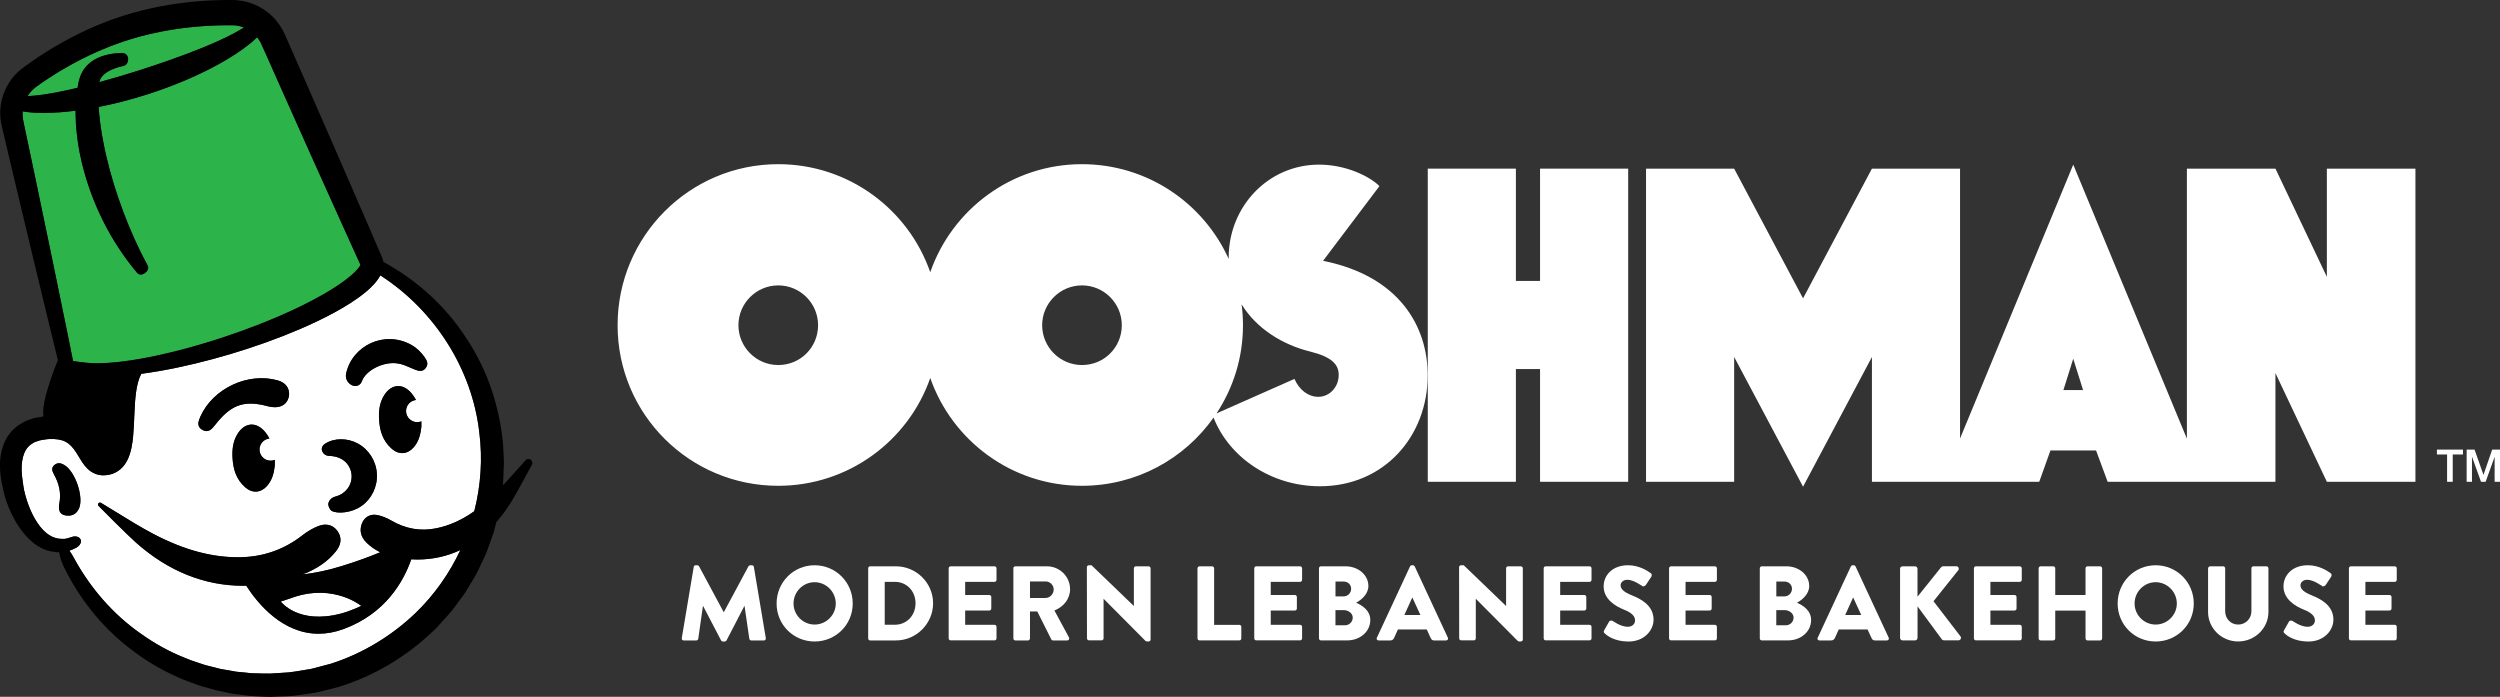 <?xml version="1.0" encoding="UTF-8"?>
<svg id="Layer_2" data-name="Layer 2" xmlns="http://www.w3.org/2000/svg" viewBox="0 0 661.03 184.25">
  <rect x="0" y="0" width="661.03" height="184.25" fill="#333333" stroke="none"/>
  <defs>
    <style>
      .cls-1 {
        fill: #fff;
      }

      .cls-2 {
        fill: #2cb34a;
      }
    </style>
  </defs>
  <g id="Layer_1-2" data-name="Layer 1">
    <g>
      <g>
        <path class="cls-2" d="M11.36,25.02c2.85-.41,5.71-1,8.56-1.67,.2-.05,.4-.1,.59-.15l.28-1.52c.02-.16,.09-.39,.16-.62l.21-.68c.12-.45,.36-.88,.58-1.31,.12-.21,.22-.43,.35-.62l.44-.56,.45-.55,.51-.47c1.37-1.23,2.94-1.9,4.44-2.3,1.51-.4,2.99-.54,4.46-.54,1,.04,1.52,.85,1.49,1.64-.02,.79-.41,1.57-1.2,1.76-2.37,.47-4.71,1.48-5.75,2.86-.36,.47-.55,.91-.67,1.43,3.57-.97,7.12-2.03,10.65-3.15,5.61-1.8,11.19-3.74,16.62-5.95,2.71-1.11,5.39-2.28,7.94-3.61,1.04-.55,2.06-1.12,3.02-1.74,0,0-.02,0-.03-.01-.27-.1-.54-.19-.82-.27-.09-.03-.18-.05-.27-.07-.26-.06-.52-.11-.79-.15-.21-.03-.43-.05-.64-.07h-.08s-.35-.02-.35-.02h-.57s-1.16,0-1.16,0c-.07,0-.13,0-.2,0-3.03,.02-6.07,.19-9.08,.51-2.7,.28-5.37,.68-8.02,1.2-3.41,.67-6.76,1.54-10.04,2.65-2.18,.74-4.34,1.58-6.46,2.51-3.16,1.39-6.24,2.98-9.24,4.73-.35,.21-.71,.41-1.06,.62-.3,.18-.59,.37-.88,.55-1.02,.64-2.04,1.28-3.04,1.96l-.82,.57-1.09,.76c-.28,.2-.53,.39-.75,.58-.23,.19-.44,.38-.65,.61-.44,.45-.82,.95-1.15,1.48h0c1.33-.05,2.7-.19,4.07-.39Z"/>
        <path class="cls-2" d="M18.1,89.46l.36,1.77,.18,.91,.29,1.45,.21,1.02,.13,.64c0,.07,.03,.13,.04,.2,.73,.11,1.84,.27,3.46,.44,.37,.04,.74,.07,1.11,.09,.75,.05,1.5,.06,2.27,.05,1.53-.02,3.08-.13,4.64-.28,.39-.04,.78-.08,1.16-.13,.78-.09,1.55-.2,2.33-.31s1.55-.24,2.33-.37c1.55-.27,3.1-.57,4.64-.89,1.33-.28,2.65-.59,3.98-.91,4.05-.98,8.07-2.13,12.05-3.4,.75-.24,1.51-.49,2.26-.74,2.79-.93,5.57-1.93,8.31-2.99,3.15-1.22,6.26-2.53,9.32-3.94,.69-.32,1.37-.64,2.05-.97,.03-.01,.06-.03,.09-.04,2.11-1.02,4.19-2.11,6.2-3.26,2.68-1.54,5.29-3.22,7.45-5.09,.53-.47,1.03-.95,1.44-1.42,.09-.1,.17-.2,.25-.29,.03-.04,.06-.08,.09-.12,.07-.1,.15-.19,.22-.28,.06-.08,.1-.15,.15-.23,.02-.03,.03-.06,.05-.09,.04-.06,.07-.11,.08-.14,0-.01,.01-.03,.02-.03,0-.02,.01-.06,.02-.09,0-.05,0-.1-.03-.14l-.31-.68-.53-1.16-3.97-8.77-7.91-17.55-5.17-11.55-2.69-6.02-3.91-8.79-.31-.7-.67-1.5c-.32-.72-.68-1.54-.9-1.97-.26-.47-.56-.92-.9-1.34,0,0,0,0,0-.01-.08,.08-.16,.16-.25,.24-1.2,1.13-2.45,2.11-3.74,3.03-2.57,1.83-5.26,3.39-8,4.82-5.49,2.85-11.21,5.13-17.05,7.01-4.21,1.34-8.49,2.47-12.85,3.32l.11,1.71c.16,1.26,.23,2.51,.46,3.77l.28,1.88,.36,1.88c.2,1.26,.53,2.5,.79,3.76,1.15,5,2.7,9.94,4.52,14.79,1.83,4.85,3.95,9.62,6.46,14.24,.64,1.34-1.72,3.08-2.77,1.91-7.09-8.41-12.16-18.58-14.73-29.42-.29-1.37-.62-2.72-.82-4.11l-.32-2.08-.22-2.1c-.17-1.39-.18-2.82-.24-4.23,0-.34,0-.67,.01-1.01-2.73,.35-5.5,.59-8.3,.6-1.58,0-3.17-.06-4.79-.27-.31-.04-.61-.09-.92-.15-.02,.34-.03,.68-.01,1.01,0,.19,.03,.38,.05,.56,.01,.11,.02,.22,.03,.34,.05,.29,.09,.58,.19,1.01l.19,.91,.31,1.45,1,4.71,1.98,9.41,3.92,18.83,3.87,18.84,.6,2.94Zm76.83-19.52h0s0,.01,0,.01h0s0,0,0-.01Z"/>
        <path class="cls-1" d="M77.64,157.91l-3.41,1.15s4.6,6.2,16.01,3.15c2.58-.69,5.29-2,5.29-2,0,0-7.17-5.92-17.89-2.31Z"/>
        <path class="cls-1" d="M100.55,72.81c-.12,.23-.21,.4-.32,.56-.15,.23-.3,.48-.46,.69-.32,.42-.64,.82-.97,1.17-.66,.72-1.34,1.34-2.02,1.92-2.74,2.27-5.61,3.98-8.52,5.57-2.92,1.57-5.89,2.98-8.89,4.27-6.01,2.58-12.15,4.75-18.37,6.61-6.22,1.86-12.53,3.41-18.95,4.53-1.56,.27-3.13,.51-4.71,.72-.73,1.4-1.13,3.08-1.37,4.81-.25,1.81-.35,3.7-.44,5.63-.09,1.93-.14,3.89-.33,5.95-.1,1.03-.22,2.07-.45,3.16-.24,1.09-.54,2.23-1.17,3.44-.6,1.18-1.71,2.51-3.28,3.21-.38,.19-.77,.32-1.16,.41-.4,.12-.78,.17-1.15,.19l-.57,.04c-.22,0-.46-.02-.69-.03-.46-.05-.93-.14-1.37-.31-.88-.3-1.71-.9-2.25-1.43-.55-.55-.94-1.08-1.29-1.57-.66-.98-1.13-1.83-1.6-2.57-.94-1.49-1.83-2.43-2.94-2.99-1.1-.57-2.56-.76-4.17-.7-.85,.03-1.58,.2-2.34,.31-.39,.05-.68,.22-1.03,.31-.16,.06-.34,.1-.5,.16l-.42,.24c-1.14,.61-1.92,1.48-2.44,2.76-.52,1.27-.72,2.88-.67,4.55,.04,.85,.1,1.7,.24,2.58l.12,.79,.09,.72c.05,.36,.12,.79,.22,1.21,.78,3.41,2.17,6.93,4.24,9.56,1.04,1.3,2.28,2.34,3.69,2.86,.36,.09,.72,.19,1.09,.29l1.16,.08c.65,.05,1.46-.19,2.29-.48,1.12-.39,2-.11,2.38,.5,.37,.6,.16,1.61-1.11,2.32-.55,.28-1.14,.56-1.79,.78,.43,.55,.88,1.25,1.32,2.13,4.32,7.86,10.32,14.76,17.6,19.83,3.61,2.56,7.5,4.75,11.6,6.36,1,.46,2.05,.8,3.1,1.15,1.05,.34,2.07,.74,3.15,.98l3.2,.81,3.25,.57,.81,.15,.82,.08,1.64,.16,1.64,.17c.55,.04,1.1,.03,1.65,.05,1.1,.01,2.19,.09,3.29,.05l3.28-.21c2.2-.03,4.34-.54,6.51-.85,1.09-.12,2.14-.46,3.19-.73l3.17-.84c8.32-2.69,15.96-7.31,22.27-13.34,4.97-4.77,8.99-10.48,11.91-16.71-3.5,1.66-7.31,2.51-11.37,2.51-.54,0-1.08-.02-1.63-.05-2.04,5.87-6.83,14.36-17.88,18.43-2.35,.87-4.56,1.24-6.63,1.24-9.44,0-15.96-7.79-19.13-12.7-.28,0-.56,.02-.84,.02-10.16,0-19.77-3.84-28.28-11.39-2.57-2.28-9.85-9.64-9.92-9.71-.18-.19-.2-.48-.04-.69,.16-.21,.45-.26,.68-.13,1.42,.85,2.83,1.72,4.24,2.59,3.06,1.89,6.22,3.84,9.44,5.54,8.32,4.4,16.02,6.45,23.53,6.24,5.95-.16,11.35-2.11,16.04-5.78,1.33-1.04,2.78-1.88,4.19-2.44,2.04-.81,3.88-.34,5.06,1.27,1.22,1.66,1.1,3.52-.36,5.36-2.09,2.64-4.93,4.63-8.82,6.15,3.04-.34,6.47-1.02,10.26-2.19,4.24-1.31,7.6-2.56,10.26-3.68-1.34-.65-2.53-1.47-3.59-2.5-1.51-1.47-1.96-3.2-1.29-5.01,.67-1.83,2.27-2.72,4.17-2.31,1.16,.24,2.41,.73,3.59,1.42,3.85,2.23,7.74,2.91,11.88,2.08,3.49-.7,6.8-2.18,10.11-4.53,1.72-6.74,2.22-13.8,1.33-20.76-1.86-16.71-11.78-32.34-26.18-41.59ZM20.87,134.48c-.72,1.55-1.96,2.05-3.54,1.8-1.7-.27-1.92-1.63-1.62-3.25,.49-2.67-.05-5.11-1.44-7.62-.48-.85-.8-1.78,.25-2.55,.83-.61,1.61-.39,2.42,.05,2.95,1.63,5.32,8.59,3.94,11.57Zm51.78-11.4c-.24,2.03-.69,3.86-2.08,5.43-1.63,1.83-3.89,1.98-5.76,.32-2.42-2.14-3.16-4.85-3.33-7.65-.13-2.23,.06-4.47,1.37-6.53,1.91-3,4.96-3.21,7.26-.4,.45,.55,.81,1.11,1.12,1.69-1.48,.16-2.63,1.4-2.63,2.92,0,1.63,1.32,2.95,2.95,2.95,.39,0,.76-.08,1.1-.22,.01,.5,.01,.99,0,1.49Zm-1.88-15.67c-6.52-1.77-9.89-.19-13.91,4.95-.89,1.14-1.83,2.19-3.37,1.3-1.57-.9-1.07-2.27-.49-3.56,3.33-7.41,12.6-11.74,20.41-9.52,2.11,.6,3.11,2.02,3.01,3.86-.36,2.9-2.88,3.73-5.66,2.98Zm24.84,26.35c-2.6,1.88-6.41,2.15-7.89,1.33-.43-.24-1.08-1.37-.86-2.12,.25-.85,.98-1.46,1.84-1.68,1.36-.34,2.43-1.11,3.13-2,.86-1.09,1.21-2.4,1.14-3.63-.08-1.23-.58-2.48-1.56-3.46-.99-.98-2.49-1.62-4.34-1.65,0,0-1.32,.04-1.86-1.21-.54-1.26,.73-2,.73-2,2.39-1.57,5.92-1.59,8.73-.03,2.84,1.52,4.82,4.64,4.99,7.97,.22,3.33-1.4,6.65-4.03,8.49Zm15.79-20.87c-.24,2.03-.69,3.86-2.08,5.43-1.63,1.83-3.89,1.98-5.76,.32-2.42-2.14-3.16-4.85-3.33-7.65-.13-2.23,.06-4.47,1.37-6.53,1.91-3,4.96-3.21,7.26-.4,.45,.55,.81,1.11,1.12,1.69-1.48,.16-2.63,1.4-2.63,2.92,0,1.63,1.32,2.95,2.95,2.95,.39,0,.76-.08,1.1-.22,.01,.5,.01,.99,0,1.49Zm1.14-15.56c-.79,1.02-1.78,.79-2.77,.41-1.83-.71-3.24-1.57-5.2-1.72-3.61-.27-7.91,2.03-8.88,4.76-.32,.91-1.23,1.47-2.16,1.23-1.42-.36-2.33-1.79-2.02-3.22,1.57-7.38,10.15-11.63,17.33-7.56,1.36,.77,2.49,1.9,3.4,3.18,.65,.91,1.15,1.83,.3,2.93Z"/>
        <path d="M94.93,69.95h0s0,.02,0,0h0s0,0,0,0Z"/>
        <path d="M108.84,91.24c-7.18-4.06-15.76,.18-17.33,7.56-.31,1.44,.6,2.86,2.02,3.22,.93,.24,1.84-.32,2.16-1.23,.97-2.73,5.27-5.03,8.88-4.76,1.96,.15,3.37,1.01,5.2,1.72,.99,.38,1.98,.61,2.77-.41,.85-1.09,.34-2.02-.3-2.93-.91-1.27-2.04-2.41-3.4-3.18Z"/>
        <path d="M94.67,117.31c-2.8-1.56-6.34-1.55-8.73,.03,0,0-1.27,.75-.73,2,.54,1.26,1.86,1.21,1.86,1.21,1.85,.03,3.35,.68,4.34,1.65,.98,.98,1.49,2.23,1.56,3.46,.07,1.23-.28,2.54-1.14,3.63-.7,.89-1.77,1.66-3.13,2-.86,.21-1.59,.82-1.84,1.68-.22,.76,.42,1.89,.86,2.12,1.48,.81,5.3,.55,7.89-1.33,2.64-1.84,4.25-5.16,4.03-8.49-.17-3.32-2.15-6.45-4.99-7.97Z"/>
        <path d="M140.35,121.54c-.43-.3-1.02-.24-1.37,.15-.86,.94-1.71,1.9-2.56,2.85-1.12,1.26-2.26,2.53-3.43,3.78,0-.06,.01-.12,.02-.18l.15-3.65c.03-1.21,.14-2.43,.03-3.64-.06-1.21-.11-2.43-.19-3.64l-.45-3.61c-.75-4.79-2.03-9.49-3.84-13.98-1.83-4.48-4.24-8.7-7.05-12.6-5.3-7.43-12.38-13.45-20.28-17.77,0-.02,0-.04,0-.06-.1-.36-.18-.71-.32-1.06l-1.11-2.57-3.82-8.83-7.67-17.65-7.71-17.63-3.88-8.81-.97-2.2c-.33-.74-.6-1.4-1.11-2.41-.98-1.81-2.31-3.44-3.93-4.72-1.61-1.28-3.48-2.24-5.46-2.77-.99-.28-2.01-.44-3.03-.51l-.77-.03h-.63s-1.24,0-1.24,0c-3.32,.03-6.63,.22-9.93,.58-6.6,.72-13.15,2.12-19.47,4.33-6.31,2.22-12.29,5.19-17.91,8.69-1.4,.88-2.78,1.79-4.14,2.74-.68,.48-1.35,.96-2.02,1.45-.73,.54-1.56,1.23-2.23,1.96C1.28,22.7-.2,26.79,.09,30.8c.03,.5,.09,1,.17,1.49,.09,.5,.19,1,.28,1.35l.55,2.34,1.1,4.68,2.22,9.36,4.47,18.71,4.52,18.69,1.14,4.67,.57,2.34,.18,.69c.04,.09,.02,.16-.02,.24l-.1,.24-.43,1.05-.45,1.15c-.29,.77-.57,1.55-.83,2.32-.53,1.56-1,3.13-1.42,4.71-.61,2.39-.72,4.15-.57,5.29-.69,.09-1.39,.22-2.08,.35-.58,.09-1.18,.36-1.77,.55-.29,.11-.59,.2-.88,.33l-.86,.48c-.57,.32-1.14,.64-1.64,1.11-.51,.44-1.04,.86-1.43,1.41-.42,.52-.85,1.05-1.13,1.64-.33,.58-.62,1.16-.81,1.76-1.7,4.83-.59,9.35,.33,13.24,.6,2.08,1.39,4.02,2.38,5.91,1,1.88,2.2,3.69,3.76,5.3,1.55,1.59,3.55,3,5.92,3.56,.6,.1,1.19,.18,1.78,.26,.21,0,.42-.02,.63-.02,.08,.82,.36,1.91,.92,3.27,4.06,8.58,10.11,16.34,17.76,22.2,3.79,2.95,7.93,5.51,12.37,7.44,1.08,.54,2.22,.96,3.35,1.38,1.14,.41,2.26,.89,3.43,1.19,1.16,.34,2.32,.69,3.5,1l3.56,.75,.89,.18,.9,.12,1.81,.23,1.81,.23c.6,.06,1.21,.07,1.82,.11,1.21,.05,2.43,.16,3.64,.15l3.64-.14c2.44,0,4.84-.48,7.25-.8,1.22-.13,2.39-.47,3.57-.75l3.55-.89c9.34-2.86,17.96-7.98,25.01-14.74,.94-.79,1.69-1.76,2.53-2.64,.81-.91,1.66-1.79,2.44-2.73l2.19-2.94,1.09-1.47c.35-.5,.64-1.04,.97-1.56l1.89-3.14c.33-.51,.59-1.07,.85-1.62l.79-1.65c.5-1.11,1.09-2.19,1.52-3.33l1.24-3.45,.61-1.72c.17-.59,.3-1.18,.45-1.77l.21-.84c1.41-1.6,2.73-3.39,3.96-5.38,1.47-2.37,5.29-9.5,5.45-9.81,.25-.46,.11-1.04-.32-1.34ZM8.45,23.93c.21-.23,.42-.42,.65-.61,.23-.19,.47-.37,.75-.58l1.09-.76,.82-.57c1-.67,2.02-1.32,3.04-1.96,.29-.18,.59-.37,.88-.55,.35-.21,.71-.42,1.06-.62,2.99-1.75,6.07-3.34,9.24-4.73,2.12-.93,4.28-1.77,6.46-2.51,3.27-1.11,6.63-1.98,10.04-2.65,2.65-.52,5.33-.93,8.02-1.2,3.01-.31,6.05-.48,9.08-.51,.07,0,.13,0,.2,0h1.73s.35,.02,.35,.02h.08c.22,.02,.43,.04,.64,.07,.27,.04,.53,.09,.79,.15,.09,.02,.18,.04,.27,.07,.28,.07,.55,.16,.82,.27,0,0,.02,0,.03,.01-.96,.61-1.98,1.19-3.02,1.74-2.55,1.33-5.23,2.5-7.94,3.61-5.43,2.21-11,4.14-16.62,5.95-3.53,1.12-7.09,2.18-10.65,3.15,.12-.52,.31-.95,.67-1.43,1.04-1.38,3.38-2.39,5.75-2.86,.79-.19,1.18-.97,1.2-1.76,.02-.79-.5-1.59-1.49-1.64-1.47,0-2.95,.14-4.46,.54-1.5,.4-3.07,1.07-4.44,2.3l-.51,.47-.45,.55-.44,.56c-.13,.2-.24,.41-.35,.62-.23,.42-.46,.85-.58,1.31l-.21,.68c-.07,.23-.14,.46-.16,.62l-.28,1.52c-.2,.05-.4,.1-.59,.15-2.85,.67-5.72,1.27-8.56,1.67-1.37,.19-2.74,.34-4.07,.39h0c.33-.53,.72-1.03,1.15-1.48Zm5.19,43.75l-3.92-18.83-1.98-9.41-.99-4.71-.31-1.45-.19-.91c-.1-.43-.14-.72-.19-1.01-.02-.11-.02-.22-.03-.34-.02-.19-.04-.38-.05-.56-.02-.34,0-.68,.01-1.01,.31,.05,.61,.1,.92,.15,1.63,.21,3.22,.27,4.79,.27,2.81-.01,5.57-.25,8.3-.6,0,.34-.01,.67-.01,1.01,.06,1.41,.07,2.84,.24,4.23l.22,2.1,.32,2.08c.19,1.39,.53,2.74,.82,4.11,2.57,10.84,7.64,21.01,14.73,29.42,1.05,1.16,3.41-.57,2.77-1.91-2.51-4.62-4.63-9.39-6.46-14.24-1.81-4.85-3.37-9.79-4.52-14.79-.26-1.25-.59-2.5-.79-3.76l-.36-1.88-.28-1.88c-.22-1.26-.3-2.51-.46-3.77l-.11-1.71c4.35-.85,8.64-1.98,12.85-3.32,5.84-1.88,11.56-4.16,17.05-7.01,2.74-1.43,5.43-2.99,8-4.82,1.28-.92,2.54-1.9,3.74-3.03,.08-.08,.16-.16,.25-.24,0,0,0,0,0,.01,.34,.42,.64,.87,.9,1.34,.22,.43,.58,1.24,.9,1.97l.67,1.5,.31,.7,3.91,8.79,2.69,6.02,5.16,11.55,7.91,17.55,3.97,8.77,.53,1.16,.31,.68s.04,.09,.03,.14c0,.03-.01,.07-.02,.09,0,0-.01,.02-.02,.03-.02,.04-.04,.09-.08,.14-.02,.03-.04,.06-.05,.09-.05,.07-.09,.15-.15,.23-.07,.09-.14,.19-.22,.28-.03,.04-.06,.08-.09,.12-.08,.1-.16,.19-.25,.29-.41,.47-.91,.95-1.44,1.42-2.16,1.87-4.78,3.55-7.45,5.09-2.01,1.15-4.09,2.23-6.2,3.26-.03,.01-.06,.03-.09,.04-.68,.33-1.36,.65-2.05,.97-3.05,1.41-6.16,2.72-9.32,3.94-2.74,1.06-5.51,2.06-8.31,2.99-.75,.25-1.5,.5-2.26,.74-3.98,1.28-8,2.42-12.05,3.4-1.32,.32-2.65,.63-3.97,.91-1.54,.33-3.09,.63-4.64,.89-.78,.13-1.55,.26-2.33,.37s-1.55,.22-2.33,.31c-.39,.04-.77,.09-1.16,.13-1.55,.16-3.11,.27-4.64,.28-.76,0-1.52,0-2.27-.05-.37-.02-.74-.05-1.11-.09-1.63-.17-2.73-.33-3.46-.44-.02-.07-.03-.13-.04-.2l-.13-.64-.21-1.02-.29-1.45-.18-.91-.36-1.77-.6-2.94-3.87-18.84Zm111.78,67.48c-3.32,2.36-6.62,3.83-10.11,4.53-4.14,.83-8.03,.15-11.88-2.08-1.18-.68-2.43-1.17-3.59-1.42-1.9-.4-3.5,.49-4.17,2.31-.67,1.81-.23,3.54,1.29,5.01,1.06,1.03,2.25,1.85,3.59,2.5-2.66,1.12-6.02,2.37-10.26,3.68-3.79,1.17-7.22,1.85-10.26,2.19,3.89-1.52,6.73-3.51,8.82-6.15,1.45-1.84,1.58-3.69,.36-5.36-1.17-1.61-3.02-2.08-5.06-1.27-1.41,.56-2.86,1.4-4.19,2.44-4.69,3.67-10.09,5.61-16.04,5.78-7.51,.21-15.21-1.84-23.53-6.24-3.21-1.7-6.38-3.65-9.44-5.54-1.41-.87-2.82-1.74-4.24-2.59-.22-.13-.51-.08-.68,.13-.16,.21-.14,.5,.04,.69,.07,.07,7.35,7.43,9.92,9.71,8.51,7.56,18.11,11.39,28.28,11.39,.28,0,.56-.01,.84-.02,3.17,4.91,9.69,12.7,19.13,12.7,2.07,0,4.29-.38,6.63-1.24,11.05-4.07,15.84-12.56,17.88-18.43,.55,.03,1.09,.05,1.63,.05,4.06,0,7.86-.86,11.37-2.51-2.92,6.23-6.95,11.94-11.91,16.71-6.31,6.03-13.95,10.66-22.27,13.34l-3.17,.84c-1.06,.27-2.1,.61-3.19,.73-2.16,.31-4.31,.82-6.51,.85l-3.28,.21c-1.1,.04-2.19-.04-3.29-.05-.55-.02-1.1,0-1.65-.05l-1.64-.17-1.64-.16-.82-.08-.81-.15-3.25-.57-3.2-.81c-1.08-.23-2.1-.64-3.15-.98-1.05-.34-2.1-.69-3.1-1.15-4.11-1.61-7.99-3.79-11.6-6.36-7.28-5.07-13.28-11.97-17.6-19.83-.45-.88-.9-1.59-1.32-2.13,.65-.22,1.24-.5,1.79-.78,1.26-.71,1.48-1.72,1.11-2.32-.38-.61-1.26-.89-2.38-.5-.83,.3-1.64,.53-2.29,.48l-1.16-.08c-.37-.11-.73-.21-1.09-.29-1.41-.52-2.65-1.55-3.69-2.86-2.07-2.62-3.46-6.14-4.24-9.56-.1-.42-.17-.85-.22-1.21l-.09-.72-.12-.79c-.14-.88-.2-1.73-.24-2.58-.04-1.68,.16-3.28,.67-4.55,.52-1.27,1.3-2.15,2.44-2.76l.42-.24c.16-.06,.34-.11,.5-.16,.35-.09,.64-.27,1.03-.31,.76-.11,1.5-.29,2.34-.31,1.61-.06,3.08,.13,4.17,.7,1.11,.55,2,1.5,2.94,2.99,.47,.73,.94,1.58,1.6,2.57,.34,.49,.74,1.03,1.29,1.57,.54,.54,1.37,1.13,2.25,1.43,.44,.17,.91,.26,1.37,.31,.23,.02,.47,.03,.69,.03l.57-.04c.37-.02,.75-.08,1.15-.19,.39-.09,.78-.22,1.16-.41,1.56-.7,2.67-2.03,3.28-3.21,.63-1.2,.93-2.34,1.17-3.44,.23-1.09,.36-2.14,.45-3.16,.19-2.05,.24-4.02,.33-5.95,.08-1.93,.19-3.81,.44-5.63,.25-1.74,.64-3.41,1.37-4.81,1.58-.21,3.15-.45,4.71-.72,6.41-1.12,12.73-2.67,18.95-4.53,6.22-1.86,12.36-4.03,18.37-6.61,3-1.29,5.97-2.69,8.89-4.27,2.91-1.59,5.78-3.3,8.52-5.57,.68-.58,1.36-1.19,2.02-1.92,.33-.35,.65-.75,.97-1.17,.16-.21,.31-.46,.46-.69,.11-.16,.2-.33,.32-.56,14.41,9.25,24.32,24.87,26.18,41.59,.89,6.97,.39,14.03-1.33,20.76Zm-29.88,25.05s-2.71,1.31-5.29,2c-11.41,3.05-16.01-3.15-16.01-3.15l3.41-1.15c10.72-3.62,17.89,2.31,17.89,2.31Z"/>
        <path d="M16.93,122.91c-.81-.45-1.59-.66-2.42-.05-1.05,.76-.72,1.69-.25,2.55,1.39,2.51,1.93,4.95,1.44,7.62-.3,1.62-.07,2.98,1.62,3.25,1.58,.25,2.82-.24,3.54-1.8,1.37-2.97-.99-9.94-3.94-11.57Z"/>
        <path d="M73.43,100.58c-7.81-2.22-17.08,2.11-20.41,9.52-.58,1.29-1.08,2.66,.49,3.56,1.54,.89,2.48-.16,3.37-1.3,4.02-5.13,7.39-6.72,13.91-4.95,2.78,.75,5.3-.08,5.66-2.98,.1-1.84-.91-3.26-3.01-3.86Z"/>
        <path d="M71.57,121.81c-1.63,0-2.95-1.32-2.95-2.95,0-1.52,1.15-2.76,2.63-2.92-.31-.57-.67-1.14-1.12-1.69-2.3-2.81-5.35-2.61-7.26,.4-1.31,2.05-1.51,4.3-1.37,6.53,.17,2.8,.9,5.51,3.33,7.65,1.87,1.66,4.12,1.52,5.76-.32,1.39-1.57,1.84-3.39,2.08-5.43,.02-.49,.02-.99,0-1.49-.34,.14-.71,.22-1.1,.22Z"/>
        <path d="M110.32,111.63c-1.63,0-2.95-1.32-2.95-2.95,0-1.52,1.15-2.76,2.63-2.92-.31-.57-.67-1.14-1.12-1.69-2.3-2.81-5.35-2.61-7.26,.4-1.31,2.05-1.51,4.3-1.37,6.53,.17,2.8,.9,5.51,3.33,7.65,1.87,1.66,4.12,1.52,5.76-.32,1.39-1.57,1.84-3.39,2.08-5.43,.02-.49,.02-.99,0-1.49-.34,.14-.71,.22-1.1,.22Z"/>
      </g>
      <g>
        <g>
          <polygon class="cls-1" points="644.35 120.17 647.04 120.17 647.04 127.39 648.53 127.39 648.53 120.17 651.24 120.17 651.24 118.88 644.35 118.88 644.35 120.17"/>
          <polygon class="cls-1" points="658.96 118.88 656.67 125.54 656.65 125.54 654.3 118.88 652.21 118.88 652.21 127.39 653.62 127.39 653.62 120.83 653.65 120.83 656.01 127.39 657.23 127.39 659.59 120.83 659.61 120.83 659.61 127.39 661.03 127.39 661.03 118.88 658.96 118.88"/>
          <path class="cls-1" d="M349.84,68.96l14.9-19.75c-2.6-2.6-8.87-5.68-15.97-5.68-13.36,0-23.89,11-23.89,24.6,0,.11,0,.22,0,.33-6.68-14.77-21.52-25.05-38.81-25.05-18.53,0-34.32,11.93-40.1,28.57-5.79-16.64-21.59-28.57-40.21-28.57-23.42,0-42.46,19.04-42.46,42.58s19.04,42.46,42.46,42.46c18.63,0,34.43-11.93,40.21-28.51,5.78,16.58,21.56,28.51,40.1,28.51,14.4,0,27.11-7.13,34.81-18.03,4.23,10.76,15.48,18.15,28.12,18.15,17.03,0,28.5-13.25,28.5-29.33,0-13.01-7.57-26.26-27.68-30.28Zm-144.06,27.56c-5.8,0-10.53-4.73-10.53-10.53s4.73-10.53,10.53-10.53,10.53,4.73,10.53,10.53-4.61,10.53-10.53,10.53Zm80.31,0c-5.8,0-10.53-4.73-10.53-10.53s4.73-10.53,10.53-10.53,10.53,4.73,10.53,10.53-4.61,10.53-10.53,10.53Zm62.45,8.4c-2.6,0-4.97-1.77-6.27-4.73l-20.61,9.12c4.42-6.7,7-14.71,7-23.31,0-1.88-.13-3.73-.37-5.54,3.91,6.38,10.75,10.69,18.23,12.52,5.68,1.42,7.45,3.43,7.45,6.15,0,3.19-2.37,5.8-5.44,5.8Z"/>
          <polygon class="cls-1" points="407.21 74.28 400.82 74.28 400.82 44.59 377.52 44.59 377.52 127.39 400.82 127.39 400.82 97.58 407.21 97.58 407.21 127.39 430.51 127.39 430.51 44.59 407.21 44.59 407.21 74.28"/>
          <path class="cls-1" d="M615.26,73.22l-13.6-28.62h-23.42V115.98l-30.05-72.45-29.93,72.42V44.59h-23.3l-18.21,34.3-18.22-34.3h-23.3V127.39h23.3v-33l18.22,34.3,18.21-34.3v33h44.24l2.96-8.28h12.06l3.07,8.28h44.36v-28.74l13.6,28.74h23.42V44.59h-23.42v28.62Zm-69.67,29.92l2.6-8.28,2.6,8.28h-5.2Z"/>
        </g>
        <g>
          <path class="cls-1" d="M183.41,149.91c.03-.25,.28-.45,.5-.45h.45c.14,0,.39,.11,.48,.28l6.5,12.1h.06l6.5-12.1c.08-.17,.34-.28,.48-.28h.45c.22,0,.48,.2,.5,.45l3.16,18.82c.06,.36-.2,.62-.53,.62h-3.3c-.25,0-.5-.22-.53-.45l-1.26-8.65h-.06l-4.7,9.07c-.08,.17-.34,.31-.48,.31h-.5c-.17,0-.39-.14-.48-.31l-4.73-9.07h-.06l-1.23,8.65c-.03,.22-.25,.45-.53,.45h-3.3c-.34,0-.59-.25-.53-.62l3.16-18.82Z"/>
          <path class="cls-1" d="M215.39,149.46c5.6,0,10.08,4.51,10.08,10.11s-4.48,10.05-10.08,10.05-10.05-4.45-10.05-10.05,4.45-10.11,10.05-10.11Zm0,15.68c3.08,0,5.6-2.52,5.6-5.57s-2.52-5.63-5.6-5.63-5.57,2.55-5.57,5.63,2.52,5.57,5.57,5.57Z"/>
          <path class="cls-1" d="M229.56,150.27c0-.28,.22-.53,.5-.53h6.83c5.4,0,9.83,4.4,9.83,9.77s-4.42,9.83-9.83,9.83h-6.83c-.28,0-.5-.25-.5-.53v-18.54Zm7.06,14.92c3.16,0,5.46-2.49,5.46-5.68s-2.3-5.66-5.46-5.66h-2.69v11.34h2.69Z"/>
          <path class="cls-1" d="M250.84,150.27c0-.28,.22-.53,.53-.53h11.59c.31,0,.53,.25,.53,.53v3.05c0,.28-.22,.53-.53,.53h-7.76v3.47h6.38c.28,0,.53,.25,.53,.53v3.05c0,.31-.25,.53-.53,.53h-6.38v3.78h7.76c.31,0,.53,.25,.53,.53v3.05c0,.28-.22,.53-.53,.53h-11.59c-.31,0-.53-.25-.53-.53v-18.54Z"/>
          <path class="cls-1" d="M267.94,150.27c0-.28,.22-.53,.53-.53h8.37c3.36,0,6.1,2.72,6.1,6.05,0,2.58-1.71,4.65-4.14,5.63l3.84,7.11c.2,.36,0,.81-.48,.81h-3.72c-.22,0-.39-.14-.45-.25l-3.72-7.42h-1.93v7.14c0,.28-.25,.53-.53,.53h-3.33c-.31,0-.53-.25-.53-.53v-18.54Zm8.54,7.84c1.15,0,2.13-1.06,2.13-2.24s-.98-2.13-2.13-2.13h-4.14v4.37h4.14Z"/>
          <path class="cls-1" d="M287.38,149.96c0-.28,.25-.5,.53-.5h.7l11.17,10.75h.03v-9.94c0-.28,.22-.53,.53-.53h3.36c.28,0,.53,.25,.53,.53v18.84c0,.28-.25,.5-.53,.5h-.45c-.08,0-.31-.08-.36-.14l-11.06-11.12h-.03v10.44c0,.28-.22,.53-.53,.53h-3.33c-.28,0-.53-.25-.53-.53l-.03-18.84Z"/>
          <path class="cls-1" d="M316.64,150.27c0-.28,.22-.53,.53-.53h3.33c.28,0,.53,.25,.53,.53v14.95h6.66c.31,0,.53,.25,.53,.53v3.05c0,.28-.22,.53-.53,.53h-10.53c-.31,0-.53-.25-.53-.53v-18.54Z"/>
          <path class="cls-1" d="M331.64,150.27c0-.28,.22-.53,.53-.53h11.59c.31,0,.53,.25,.53,.53v3.05c0,.28-.22,.53-.53,.53h-7.76v3.47h6.38c.28,0,.53,.25,.53,.53v3.05c0,.31-.25,.53-.53,.53h-6.38v3.78h7.76c.31,0,.53,.25,.53,.53v3.05c0,.28-.22,.53-.53,.53h-11.59c-.31,0-.53-.25-.53-.53v-18.54Z"/>
          <path class="cls-1" d="M348.75,150.27c0-.28,.22-.53,.53-.53h6.52c3.3,0,6.02,2.27,6.02,5.21,0,2.16-1.93,3.72-3.25,4.42,1.48,.62,3.75,1.99,3.75,4.56,0,3.14-2.77,5.4-6.1,5.4h-6.94c-.31,0-.53-.25-.53-.53v-18.54Zm6.55,7.42c1.06,0,1.96-.9,1.96-2.02s-.9-1.9-1.96-1.9h-2.18v3.92h2.18Zm.36,7.64c1.09,0,2.02-.9,2.02-2.04s-1.2-1.96-2.3-1.96h-2.27v4h2.55Z"/>
          <path class="cls-1" d="M364.07,168.61l8.76-18.84c.08-.17,.28-.31,.48-.31h.28c.2,0,.39,.14,.48,.31l8.76,18.84c.17,.36-.06,.73-.48,.73h-3.11c-.5,0-.73-.17-.98-.7l-1.01-2.21h-7.62l-1.01,2.24c-.14,.34-.45,.67-1.01,.67h-3.08c-.42,0-.64-.36-.48-.73Zm11.51-5.99l-2.13-4.62h-.03l-2.1,4.62h4.26Z"/>
          <path class="cls-1" d="M385.8,149.96c0-.28,.25-.5,.53-.5h.7l11.17,10.75h.03v-9.94c0-.28,.22-.53,.53-.53h3.36c.28,0,.53,.25,.53,.53v18.84c0,.28-.25,.5-.53,.5h-.45c-.08,0-.31-.08-.36-.14l-11.06-11.12h-.03v10.44c0,.28-.22,.53-.53,.53h-3.33c-.28,0-.53-.25-.53-.53l-.03-18.84Z"/>
          <path class="cls-1" d="M408.17,150.27c0-.28,.22-.53,.53-.53h11.59c.31,0,.53,.25,.53,.53v3.05c0,.28-.22,.53-.53,.53h-7.76v3.47h6.38c.28,0,.53,.25,.53,.53v3.05c0,.31-.25,.53-.53,.53h-6.38v3.78h7.76c.31,0,.53,.25,.53,.53v3.05c0,.28-.22,.53-.53,.53h-11.59c-.31,0-.53-.25-.53-.53v-18.54Z"/>
          <path class="cls-1" d="M424.15,166.68l1.32-2.32c.22-.36,.76-.31,.95-.17,.11,.06,2.13,1.54,3.98,1.54,1.12,0,1.93-.7,1.93-1.68,0-1.18-.98-2.07-2.88-2.83-2.41-.95-5.43-2.83-5.43-6.19,0-2.77,2.16-5.57,6.47-5.57,2.91,0,5.15,1.48,5.99,2.1,.34,.2,.28,.7,.17,.9l-1.43,2.16c-.2,.31-.7,.56-.95,.36-.25-.14-2.3-1.68-4-1.68-1.01,0-1.76,.67-1.76,1.43,0,1.04,.84,1.82,3.05,2.72,2.18,.87,5.66,2.58,5.66,6.38,0,2.88-2.49,5.8-6.61,5.8-3.64,0-5.66-1.51-6.3-2.16-.28-.28-.36-.39-.14-.78Z"/>
          <path class="cls-1" d="M441.32,150.27c0-.28,.22-.53,.53-.53h11.59c.31,0,.53,.25,.53,.53v3.05c0,.28-.22,.53-.53,.53h-7.76v3.47h6.38c.28,0,.53,.25,.53,.53v3.05c0,.31-.25,.53-.53,.53h-6.38v3.78h7.76c.31,0,.53,.25,.53,.53v3.05c0,.28-.22,.53-.53,.53h-11.59c-.31,0-.53-.25-.53-.53v-18.54Z"/>
          <path class="cls-1" d="M465.31,150.27c0-.28,.22-.53,.53-.53h6.52c3.3,0,6.02,2.27,6.02,5.21,0,2.16-1.93,3.72-3.25,4.42,1.48,.62,3.75,1.99,3.75,4.56,0,3.14-2.77,5.4-6.1,5.4h-6.94c-.31,0-.53-.25-.53-.53v-18.54Zm6.55,7.42c1.06,0,1.96-.9,1.96-2.02s-.9-1.9-1.96-1.9h-2.18v3.92h2.18Zm.36,7.64c1.09,0,2.02-.9,2.02-2.04s-1.2-1.96-2.3-1.96h-2.27v4h2.55Z"/>
          <path class="cls-1" d="M480.63,168.61l8.76-18.84c.08-.17,.28-.31,.48-.31h.28c.2,0,.39,.14,.48,.31l8.76,18.84c.17,.36-.06,.73-.48,.73h-3.11c-.5,0-.73-.17-.98-.7l-1.01-2.21h-7.62l-1.01,2.24c-.14,.34-.45,.67-1.01,.67h-3.08c-.42,0-.64-.36-.48-.73Zm11.51-5.99l-2.13-4.62h-.03l-2.1,4.62h4.26Z"/>
          <path class="cls-1" d="M502.39,150.41c0-.36,.28-.67,.67-.67h3.28c.36,0,.67,.31,.67,.67v7.36l6.22-7.76c.11-.14,.36-.28,.53-.28h3.53c.53,0,.81,.62,.5,1.04l-6.55,8.2,7.14,9.3c.31,.42,0,1.04-.53,1.04h-3.86c-.2,0-.45-.11-.5-.2l-6.47-8.79v8.34c0,.36-.31,.67-.67,.67h-3.28c-.39,0-.67-.31-.67-.67v-18.26Z"/>
          <path class="cls-1" d="M521.93,150.27c0-.28,.22-.53,.53-.53h11.59c.31,0,.53,.25,.53,.53v3.05c0,.28-.22,.53-.53,.53h-7.76v3.47h6.38c.28,0,.53,.25,.53,.53v3.05c0,.31-.25,.53-.53,.53h-6.38v3.78h7.76c.31,0,.53,.25,.53,.53v3.05c0,.28-.22,.53-.53,.53h-11.59c-.31,0-.53-.25-.53-.53v-18.54Z"/>
          <path class="cls-1" d="M539.04,150.27c0-.28,.25-.53,.53-.53h3.33c.31,0,.53,.25,.53,.53v7.06h8.01v-7.06c0-.28,.22-.53,.53-.53h3.33c.28,0,.53,.25,.53,.53v18.54c0,.28-.25,.53-.53,.53h-3.33c-.31,0-.53-.25-.53-.53v-7.36h-8.01v7.36c0,.28-.22,.53-.53,.53h-3.33c-.28,0-.53-.25-.53-.53v-18.54Z"/>
          <path class="cls-1" d="M569.98,149.46c5.6,0,10.08,4.51,10.08,10.11s-4.48,10.05-10.08,10.05-10.05-4.45-10.05-10.05,4.45-10.11,10.05-10.11Zm0,15.68c3.08,0,5.6-2.52,5.6-5.57s-2.52-5.63-5.6-5.63-5.57,2.55-5.57,5.63,2.52,5.57,5.57,5.57Z"/>
          <path class="cls-1" d="M583.86,150.27c0-.28,.25-.53,.53-.53h3.44c.31,0,.53,.25,.53,.53v11.34c0,1.96,1.46,3.53,3.44,3.53s3.5-1.57,3.5-3.53v-11.34c0-.28,.22-.53,.53-.53h3.44c.28,0,.53,.25,.53,.53v11.56c0,4.26-3.58,7.78-8.01,7.78s-7.95-3.53-7.95-7.78v-11.56Z"/>
          <path class="cls-1" d="M603.91,166.68l1.32-2.32c.22-.36,.76-.31,.95-.17,.11,.06,2.13,1.54,3.98,1.54,1.12,0,1.93-.7,1.93-1.68,0-1.18-.98-2.07-2.88-2.83-2.41-.95-5.43-2.83-5.43-6.19,0-2.77,2.16-5.57,6.47-5.57,2.91,0,5.15,1.48,5.99,2.1,.34,.2,.28,.7,.17,.9l-1.43,2.16c-.2,.31-.7,.56-.95,.36-.25-.14-2.3-1.68-4-1.68-1.01,0-1.76,.67-1.76,1.43,0,1.04,.84,1.82,3.05,2.72,2.18,.87,5.66,2.58,5.66,6.38,0,2.88-2.49,5.8-6.61,5.8-3.64,0-5.66-1.51-6.3-2.16-.28-.28-.36-.39-.14-.78Z"/>
          <path class="cls-1" d="M621.08,150.27c0-.28,.22-.53,.53-.53h11.59c.31,0,.53,.25,.53,.53v3.05c0,.28-.22,.53-.53,.53h-7.76v3.47h6.38c.28,0,.53,.25,.53,.53v3.05c0,.31-.25,.53-.53,.53h-6.38v3.78h7.76c.31,0,.53,.25,.53,.53v3.05c0,.28-.22,.53-.53,.53h-11.59c-.31,0-.53-.25-.53-.53v-18.54Z"/>
        </g>
      </g>
    </g>
  </g>
</svg>